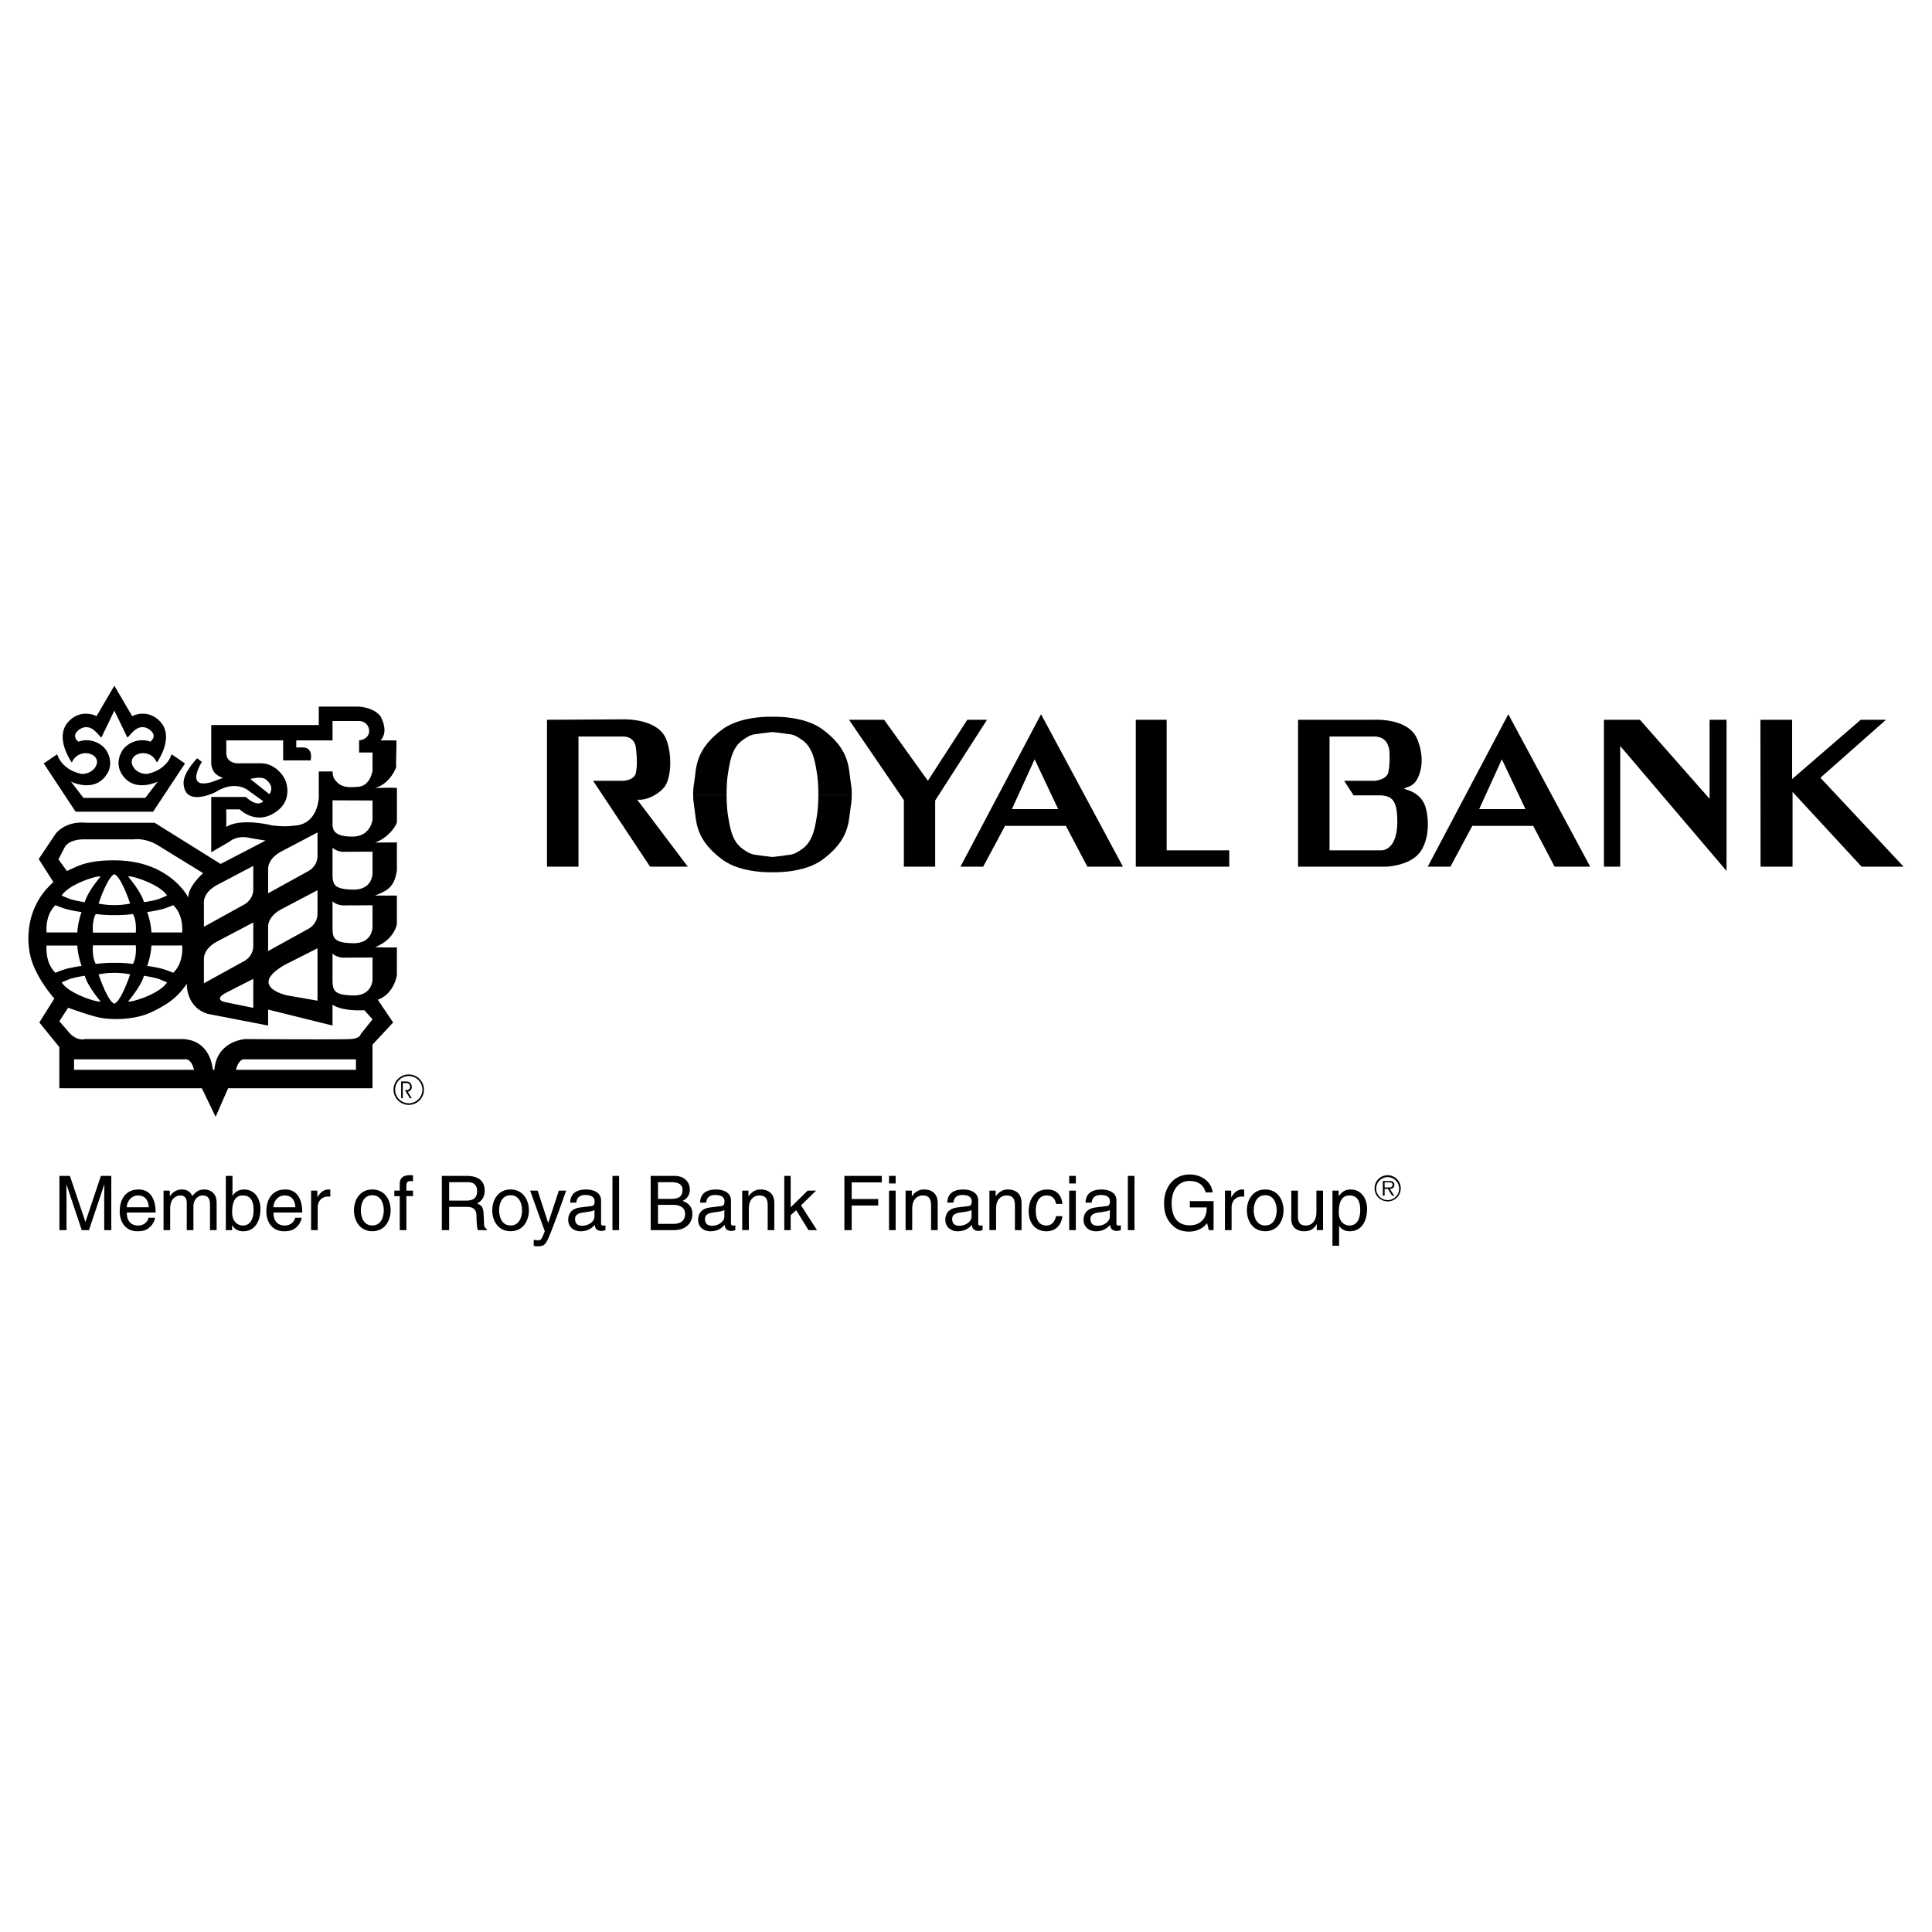 <svg xmlns="http://www.w3.org/2000/svg" width="2500" height="2500" viewBox="0 0 192.756 192.756" id="royal"><path fill="#fff" fill-rule="evenodd" d="M0 0h192.756v192.756H0V0z" clip-rule="evenodd"></path><path fill-rule="evenodd" d="M175.637 71.812h3.164v5.914l6.844-5.914h2.523l-6.545 5.786 8.299 8.868h-4.192l-6.886-7.455v7.455h-3.192l-.015-14.654zM116.398 71.812v13.026h6.245v1.628h-9.325V71.812h3.08zM54.573 71.812l7.506-.042s3.464-.172 4.363 1.928c.549 1.286.598 3.428 0 4.584-.37.713-1.755 1.628-2.867 1.5l5.047 6.684h-3.764l-5.688-8.569h3.079s1.176-.064 1.219-.943c0 0 .107-.47.064-1.371-.022-.462-.084-.943-.084-.943s-.043-1.157-1.283-1.157h-4.449v12.983h-3.143V71.812zM77.069 85.502v1.521s-3.115.14-5.004-1.264c-1.98-1.471-2.503-2.849-2.673-4.264-.17-1.413-.235-1.499-.235-2.227h3.336s-.021 1.157.15 2.184c.171 1.029.373 2.461 1.411 3.214 1.007.729 1.156.557 1.925.707l1.09.129zM77.069 85.502v1.521s3.116.14 5.004-1.264c1.98-1.471 2.502-2.849 2.673-4.264.171-1.413.235-1.499.235-2.227h-3.337s.023 1.157-.148 2.184c-.172 1.029-.372 2.461-1.412 3.214-1.006.729-1.155.557-1.925.707l-1.09.129z" clip-rule="evenodd"></path><path fill-rule="evenodd" d="M77.069 73.035v-1.522s-3.115-.14-5.004 1.265c-1.98 1.471-2.503 2.848-2.673 4.263-.17 1.413-.235 1.499-.235 2.228h3.336s-.021-1.157.15-2.186c.171-1.028.373-2.459 1.411-3.213 1.007-.729 1.156-.557 1.925-.707l1.09-.128zM77.069 73.035v-1.522s3.116-.14 5.004 1.265c1.98 1.471 2.502 2.848 2.673 4.263.171 1.413.235 1.499.235 2.228h-3.337s.023-1.157-.148-2.186c-.172-1.028-.372-2.459-1.412-3.213-1.006-.729-1.155-.557-1.925-.707l-1.09-.128zM84.704 71.812h3.507l4.363 6.085 3.935-6.085h1.968l-5.175 8.056v6.598h-3.123v-6.641l-5.475-8.013zM95.825 86.466l8.041-15.21 8.17 15.21h-3.551l-2.139-4.07h-6.072l-2.182 4.07h-2.267zm5.132-5.74h4.619l-2.352-4.97-2.267 4.97zM142.232 80.554c.227.757.512 2.742-.428 4.284-.943 1.542-3.465 1.628-3.465 1.628h-8.832V71.812h7.549s3.422-.214 4.32 1.886c.551 1.286.645 2.723.086 3.899-.471.984-1.092.836-1.375 1.11 1.28.34 1.888.99 2.145 1.847zm-4.449-1.2h-2.736l-.941-1.456h3.078s1.305-.108 1.35-.986c0 0 .107-.427.107-1.328 0-1.071-.131-1.114-.131-1.114s-.17-.987-1.412-.987h-4.449v11.355h5.135s1.625.128 1.625-2.871c-.001-2.285-.641-2.527-1.626-2.613zM142.445 86.466l8.041-15.21 8.168 15.21h-3.549l-2.139-4.07h-6.072l-2.184 4.07h-2.265zm5.133-5.74h4.619l-2.354-4.97-2.265 4.97zM160.023 71.812h3.594l6.949 7.885v-7.885h1.692v15.083L161.65 74.426v12.04h-1.627V71.812zM17.118 75.25s-.375 1.532-2.434 1.962c0 0-.904.06-1.372-.675-.837-1.315 1.622-2.115 2.339-.46 0 0 1.852-2.556.281-4.138-1.279-1.288-2.745-.489-2.745-.489l-1.778-3.036-1.777 3.036s-1.465-.798-2.744.489c-1.572 1.583.281 4.138.281 4.138.717-1.654 3.175-.854 2.339.46-.468.735-1.372.675-1.372.675-2.058-.43-2.432-1.962-2.432-1.962l-1.341.92 3.18 4.812h7.734l3.18-4.812-1.339-.92zm-2.621 4.354H8.323l-1.247-1.625s2.046 1.027 3.305-.369c1.216-1.348.281-2.697.093-2.928a2.453 2.453 0 0 0-2.65-.688s-.748-.521 0-1.136c.749-.612 1.399-.171 1.669.093.311.306.218.214.608.644-.031.092 1.309-2.698 1.309-2.698s1.341 2.791 1.311 2.698c.389-.43.295-.337.608-.644.27-.265.919-.706 1.668-.093.748.614 0 1.136 0 1.136a2.455 2.455 0 0 0-2.65.688c-.188.231-1.123 1.58.093 2.928 1.258 1.396 3.305.369 3.305.369l-1.248 1.625z" clip-rule="evenodd"></path><path fill-rule="evenodd" d="M39.6 82.024c.006-.029 0-3.34 0-3.403 0-.061-2.184 0-2.184 0 1.559-.429 2.184-2.177 2.121-2.177-.062 0 .063-2.574 0-2.574h-1.575c.889-.93.004-2.366-.002-2.41-.816-1.021-2.414-.962-2.414-.962h-3.741v1.839H21.076v3.925s.057.471.311.799c.299.384.874.548.874.548l-1.185.43c-2.681.736-.934-2.022-.934-2.022l-.469-.368c-1.123 1.226-1.374 2.022-1.357 2.483.094 2.483 3.197.889 3.197.889 2.042-1.272 3.305-.123 3.305-.123l1.449 1.042c-.67.659-1.73-.428-1.73-.428h-3.461v5.518l1.84-1.073c.874-.705 2.09-.337 2.09-.337l1.495.246-4.489 2.33-6.58-4.107h-6.83c-2.121-.215-3.056 1.103-3.056 1.103l-1.684 2.513 1.465 2.3c-.592.551-1.355 1.315-1.933 2.697-.589 1.409-.716 3.126-.374 4.63.501 2.194 2.401 4.29 2.401 4.29l-1.497 2.393 1.996 2.453v4.107h14.22l1.372 2.852 1.247-2.852h14.406v-4.354l2.058-2.207-1.528-2.268c1.653-.613 1.903-2.455 1.903-2.455v-2.789c0 .061-2.184 0-2.184 0 1.996-.798 2.184-2.33 2.184-2.33v-2.821h-2.184c1.185-.49 1.917-.767 2.184-2.513v-2.791l-2.184.015c1.156-.382 2.061-1.516 2.186-2.038zm-14.626-4.306s.655-.154.905-.123.577-.046.998.537c.426.59 0 1.104 0 1.104l-1.903-1.518zm-3.288 10.561l3.585-1.886v2.3s.077 1.043-.983 1.594l-3.943 2.177v-2.392c-.001 0-.126-1.011 1.341-1.793zm0 5.642l3.585-1.886v2.299s.077 1.042-.983 1.594l-3.943 2.175v-2.39c-.001 0-.126-1.011 1.341-1.792zm3.585 3.739v2.896l-2.775-.566s-1.294-.23.078-.951l2.697-1.379zM6.452 84.54s.312-.798 1.965-.798h4.958s.998-.184 2.308.552l4.584 2.821s-1.552 1.354-1.466 2.452c0 0-1.802-3.658-7.219-3.728-3.053-.04-3.921.652-4.91 1.062l-.843-1.165.623-1.196zm7.094 8.507H9.274s-.125-1.12.281-1.855c0 0 1.044.138 1.855.107.921.031 1.856-.107 1.856-.107.404.735.28 1.855.28 1.855zm-.28 3.127s-.935-.139-1.856-.107c-.811-.031-1.855.107-1.855.107-.406-.736-.281-1.855-.281-1.855h4.272c0-.001.124 1.119-.28 1.855zm-.476-8.715c.172-.169 3.157.728 3.875 1.893 0 0-.717.32-.989.394-.648.175-1.318.265-1.318.265-.25-1.011-1.568-2.552-1.568-2.552zm.195 2.691c-.795.168-1.575.152-1.575.152s-.78.016-1.574-.152c0 0 .873-2.652 1.574-2.929.702.277 1.575 2.929 1.575 2.929zm-4.521-.139s-.67-.09-1.318-.265c-.272-.073-.99-.394-.99-.394.717-1.165 3.703-2.062 3.875-1.893-.001 0-1.319 1.541-1.567 2.552zm1.566 9.895c-.171.168-3.157-.729-3.875-1.893 0 0 .718-.32.99-.393.648-.176 1.318-.268 1.318-.268.249 1.013 1.567 2.554 1.567 2.554zm-.195-2.691c.794-.168 1.574-.152 1.574-.152s.78-.016 1.575.152c0 0-.873 2.652-1.575 2.928-.701-.276-1.574-2.928-1.574-2.928zm4.522.139s.67.092 1.318.268c.271.072.989.393.989.393-.717 1.164-3.703 2.061-3.875 1.893.001-.002 1.319-1.543 1.568-2.554zm1.668-.737a12.79 12.79 0 0 0-1.341-.244c.134-.351.406-1.319.421-2.039h3.072s.187 1.716-.897 2.72c0 .001-.7-.308-1.255-.437zm2.152-3.586h-3.072c-.016-.72-.288-1.688-.421-2.038 0 0 .546-.062 1.341-.246.555-.128 1.255-.438 1.255-.438 1.084 1.004.897 2.722.897 2.722zM5.541 90.31s.7.309 1.255.438c.794.183 1.341.246 1.341.246-.133.35-.405 1.317-.422 2.038h-3.07c-.001-.001-.189-1.719.896-2.722zm0 6.745c-1.084-1.004-.896-2.72-.896-2.72h3.07c.017.72.289 1.688.422 2.039 0 0-.547.061-1.341.244-.555.128-1.255.437-1.255.437zm1.846 9.681v-1.043h11.04c.685-.123.934 1.043.934 1.043H7.387zm28.127 0H23.54s.25-1.166.935-1.043h11.039v1.043zm.468-3.558s0 .43-1.061.49c-1.06.062-10.414 0-10.414 0s-2.87.123-3.119 3.068h-.156s-.157-3.068-3.149-3.068H8.479s-.685.246-1.496-.551l-1.061-1.227.873-1.348s1.99.721 2.985.949c1.357.312 3.709.271 5.344-.514 1.851-.889 2.647-1.586 3.519-2.828 0 0-.124 2.33 2.09 3.004l6.018 1.166v-1.594l6.424 1.594v-2.084s.811.674 3.18.551l.811.92-1.184 1.472zm-5.286-16.232l-3.944 2.177v-2.392s-.125-1.012 1.341-1.793l3.586-1.885v2.299c0-.001.077 1.041-.983 1.594zm-2.603 3.755l3.586-1.886v2.299s.077 1.043-.983 1.595l-3.944 2.176v-2.391c0 .001-.125-1.011 1.341-1.793zm3.586 3.909v5.228l-3.071-.537s-3.945-.859-.203-3.035l3.274-1.656zm5.488 3.097s.016 1.639-1.933 1.609c-1.949-.031-2.058-.537-2.058-1.578v-2.607s.281.336.998.414l2.993-.015v2.177zm0-5.212s.016 1.64-1.933 1.609c-1.949-.03-2.058-.536-2.058-1.579V89.92s.281.336.998.413l2.993-.015v2.177zm0-5.35s.016 1.64-1.933 1.611c-1.949-.031-2.058-.538-2.058-1.58V84.57s.281.337.998.415l2.993-.016v2.176zm0-5.35s-.202 1.656-1.98 1.671c-1.777.016-2.01-.627-2.01-1.227v-2.391l3.991.016v1.931h-.001zm0-4.904s-.202 1.532-1.465 1.609c-.565.034-1.45.152-2.026-.414-.426-.418-.453-.583-.499-1.119h-1.372v2.605s-.075 2.577-2.292 2.789c-.639.062-1.09.139-2.4-.015 0 0-3.042-.782-4.538.153v-1.748h1.341s1.807 1.829 3.929 0c1.139-.981.895-2.484.499-3.157-.467-.798-1.341-1.472-2.417-1.441h-1.98s-1.372.153-1.372-1.058v-1.226h5.675v1.993h2.744s.312-1.288-.779-1.288h-.656v-.705h3.618v-1.932h2.65c1.169 0 1.497 1.764 0 1.932v1.21h1.34v1.812z" clip-rule="evenodd"></path><path fill-rule="evenodd" d="M37.959 71.46c.006.008.013.011.018.02-.015-.021-.019-.023-.018-.02z" clip-rule="evenodd"></path><path fill="none" stroke="#000" stroke-miterlimit="2.613" stroke-width=".16" d="M40.78 107.277c-.793 0-1.436.646-1.436 1.441a1.437 1.437 0 1 0 2.875 0c0-.794-.644-1.441-1.439-1.441z"></path><path fill-rule="evenodd" d="M40.183 108.062v1.508h-.162v-1.674h.449c.099 0 .178.01.238.023.06.016.115.039.164.074a.548.548 0 0 1 .101.77.4.4 0 0 1-.289.154l.404.652h-.195l-.496-.807h.158a.367.367 0 0 0 .258-.092.316.316 0 0 0 .099-.24.407.407 0 0 0-.03-.16.352.352 0 0 0-.09-.127.297.297 0 0 0-.119-.064 1.137 1.137 0 0 0-.247-.018h-.243v.001zM10.398 122.73v-3.195c0-.158.014-.844.014-1.348h-.014l-1.521 4.543h-.721l-1.52-4.537h-.014c0 .498.015 1.184.015 1.342v3.195h-.708v-5.41h1.046l1.542 4.574h.015l1.534-4.574h1.039v5.41h-.707zM12.654 120.447c0-.611.481-1.176 1.09-1.176.806 0 1.061.564 1.099 1.176h-2.189zm2.158 1.047c-.023.295-.391.777-1.015.777-.761 0-1.144-.477-1.144-1.297h2.873c0-1.395-.557-2.299-1.692-2.299-1.301 0-1.888.973-1.888 2.193 0 1.139.655 1.975 1.759 1.975.632 0 .888-.15 1.068-.271a1.7 1.7 0 0 0 .7-1.078h-.661zM16.317 118.789h.624v.559h.015c.143-.211.482-.672 1.189-.672s.933.432 1.045.641c.331-.369.594-.641 1.204-.641.42 0 1.219.219 1.219 1.328v2.727h-.662v-2.547c0-.543-.166-.912-.73-.912-.557 0-.925.527-.925 1.057v2.402h-.663v-2.727c0-.332-.127-.732-.617-.732-.375 0-1.038.242-1.038 1.312v2.146h-.662v-3.941h.001zM25.298 120.75c0 .865-.339 1.521-1.061 1.521-.422 0-1.076-.279-1.076-1.326 0-.641.105-1.674 1.061-1.674 1.023 0 1.076.973 1.076 1.479zm-2.143 1.98v-.488h.015c.135.217.414.602 1.083.602 1.339 0 1.73-1.258 1.73-2.199 0-1.109-.594-1.969-1.64-1.969-.458.008-.85.197-1.135.611h-.014v-1.967h-.664v5.41h.625zM27.284 120.447c0-.611.481-1.176 1.091-1.176.805 0 1.061.564 1.098 1.176h-2.189zm2.159 1.047c-.022.295-.392.777-1.016.777-.759 0-1.144-.477-1.144-1.297h2.873c0-1.395-.556-2.299-1.692-2.299-1.301 0-1.888.973-1.888 2.193 0 1.139.655 1.975 1.761 1.975.631 0 .887-.15 1.068-.271.496-.33.676-.889.699-1.078h-.661zM31.699 122.73h-.661v-3.941h.624v.656h.015c.264-.461.609-.77 1.106-.77.083 0 .121.008.173.023v.686h-.248c-.617 0-1.008.482-1.008 1.055v2.291h-.001zM36.002 120.756c0-.527.195-1.508 1.142-1.508.949 0 1.145.98 1.145 1.508s-.195 1.508-1.145 1.508c-.946 0-1.142-.981-1.142-1.508zm-.685 0c0 1.018.572 2.082 1.828 2.082 1.257 0 1.829-1.064 1.829-2.082s-.571-2.08-1.829-2.08c-1.256 0-1.828 1.062-1.828 2.08zM40.545 119.34v3.391h-.662v-3.391h-.542v-.551h.542v-.678c0-.594.376-.865 1.023-.865.098 0 .195.006.3.014v.596a3.055 3.055 0 0 0-.271-.016c-.285 0-.391.145-.391.461v.488h.661v.551h-.66zM44.811 117.945h1.82c.361 0 .971.068.971.904 0 .799-.564.936-1.098.936h-1.692v-1.84h-.001zm0 2.465h1.768c.873 0 .962.52.962.965 0 .203.023 1.023.127 1.355h.896v-.121c-.225-.127-.262-.24-.27-.541l-.046-.98c-.029-.754-.339-.889-.646-1.018.346-.203.752-.498.752-1.295 0-1.146-.888-1.455-1.775-1.455h-2.497v5.41h.729v-2.32zM49.797 120.756c0-.527.196-1.508 1.144-1.508s1.143.98 1.143 1.508-.195 1.508-1.143 1.508-1.144-.981-1.144-1.508zm-.684 0c0 1.018.571 2.082 1.828 2.082s1.827-1.064 1.827-2.082-.571-2.08-1.827-2.08-1.828 1.062-1.828 2.08zM55.756 118.789h.729c-.458 1.289-.909 2.578-1.414 3.867-.625 1.596-.692 1.688-1.542 1.688-.098 0-.173-.031-.278-.061v-.604c.083.031.218.068.399.068.347 0 .384-.098.7-.91l-1.46-4.049h.753L54.688 122h.015l1.053-3.211zM59.309 121.367c0 .527-.603.926-1.219.926-.497 0-.715-.256-.715-.686 0-.496.519-.596.842-.641.819-.105.986-.166 1.092-.248v.649zm-1.813-1.379c.045-.303.15-.762.903-.762.624 0 .925.227.925.641 0 .393-.188.453-.347.467l-1.09.135c-1.098.137-1.196.906-1.196 1.236 0 .678.51 1.139 1.233 1.139.767 0 1.166-.361 1.422-.641.022.301.112.604.699.604.151 0 .248-.045.361-.076v-.482a1.174 1.174 0 0 1-.219.031c-.135 0-.218-.068-.218-.234v-2.27c0-1.008-1.144-1.1-1.46-1.1-.97 0-1.594.369-1.625 1.312h.612zM61.105 117.32h.662v5.41h-.662v-5.41zM65.649 117.945h1.324c.812 0 1.121.287 1.121.793 0 .662-.43.873-1.129.873h-1.316v-1.666zm-.73 4.785h2.325c1.196 0 1.835-.73 1.835-1.598 0-.926-.625-1.174-.979-1.318.594-.279.722-.775.722-1.131 0-.738-.519-1.363-1.526-1.363h-2.377v5.41zm.73-2.523h1.437c.593 0 1.264.15 1.264.912 0 .602-.384.986-1.144.986h-1.557v-1.898zM72.269 121.367c0 .527-.603.926-1.22.926-.496 0-.714-.256-.714-.686 0-.496.519-.596.842-.641.82-.105.986-.166 1.092-.248v.649zm-1.813-1.379c.046-.303.15-.762.903-.762.624 0 .925.227.925.641 0 .393-.189.453-.347.467l-1.09.135c-1.1.137-1.196.906-1.196 1.236 0 .678.51 1.139 1.233 1.139.767 0 1.166-.361 1.422-.641.022.301.112.604.699.604.15 0 .249-.045.361-.076v-.482a1.176 1.176 0 0 1-.218.031c-.136 0-.219-.068-.219-.234v-2.27c0-1.008-1.144-1.1-1.459-1.1-.97 0-1.595.369-1.625 1.312h.611zM77.254 122.73h-.661v-2.426c0-.686-.195-1.033-.842-1.033-.377 0-1.039.242-1.039 1.312v2.146h-.662v-3.941h.624v.559h.017c.142-.211.511-.672 1.188-.672.609 0 1.376.25 1.376 1.371v2.684h-.001zM81.512 122.73h-.85l-1.225-1.99-.55.498v1.492h-.639v-5.41h.639v3.135l1.694-1.666h.842l-1.505 1.471 1.594 2.47zM84.973 122.73h-.729v-5.41h3.738v.649h-3.009v1.658h2.647v.646h-2.647v2.457zM88.697 118.789h.662v3.941h-.662v-3.941zm0-1.469h.662v.754h-.662v-.754zM93.555 122.73h-.661v-2.426c0-.686-.197-1.033-.844-1.033-.375 0-1.038.242-1.038 1.312v2.146h-.662v-3.941h.625v.559h.015c.143-.211.511-.672 1.189-.672.609 0 1.376.25 1.376 1.371v2.684zM96.933 121.367c0 .527-.603.926-1.22.926-.495 0-.714-.256-.714-.686 0-.496.519-.596.843-.641.819-.105.985-.166 1.091-.248v.649zm-1.813-1.379c.044-.303.15-.762.903-.762.624 0 .925.227.925.641 0 .393-.188.453-.347.467l-1.09.135c-1.098.137-1.197.906-1.197 1.236 0 .678.512 1.139 1.234 1.139.767 0 1.166-.361 1.421-.641.022.301.114.604.7.604.15 0 .248-.045.361-.076v-.482a1.185 1.185 0 0 1-.219.031c-.135 0-.217-.068-.217-.234v-2.27c0-1.008-1.144-1.1-1.46-1.1-.971 0-1.595.369-1.625 1.312h.611zM101.92 122.73h-.662v-2.426c0-.686-.195-1.033-.842-1.033-.377 0-1.037.242-1.037 1.312v2.146h-.664v-3.941h.625v.559h.016c.143-.211.512-.672 1.188-.672.609 0 1.377.25 1.377 1.371v2.684h-.001zM105.357 120.115c-.084-.527-.377-.844-.934-.844-.82 0-1.082.785-1.082 1.484 0 .678.166 1.516 1.076 1.516.443 0 .826-.332.939-.934h.639c-.066.625-.451 1.506-1.602 1.506-1.105 0-1.76-.836-1.76-1.975 0-1.221.586-2.193 1.889-2.193 1.029 0 1.42.756 1.473 1.439h-.638v.001zM106.674 118.789h.662v3.941h-.662v-3.941zm0-1.469h.662v.754h-.662v-.754zM110.729 121.367c0 .527-.602.926-1.219.926-.498 0-.715-.256-.715-.686 0-.496.518-.596.842-.641.82-.105.986-.166 1.092-.248v.649zm-1.815-1.379c.045-.303.152-.762.902-.762.627 0 .926.227.926.641 0 .393-.188.453-.346.467l-1.09.135c-1.1.137-1.197.906-1.197 1.236 0 .678.512 1.139 1.234 1.139.766 0 1.166-.361 1.422-.641.021.301.113.604.699.604.152 0 .248-.045.361-.076v-.482a1.185 1.185 0 0 1-.219.031c-.135 0-.219-.068-.219-.234v-2.27c0-1.008-1.143-1.1-1.457-1.1-.973 0-1.596.369-1.627 1.312h.611zM112.525 117.32h.663v5.41h-.663v-5.41zM118.709 119.836h2.369v2.895h-.475l-.172-.699c-.369.51-1.045.844-1.783.844-.926 0-1.377-.34-1.654-.611-.828-.785-.852-1.711-.852-2.283 0-1.318.799-2.803 2.559-2.803 1.008 0 2.129.572 2.285 1.785h-.707c-.232-.941-1.021-1.139-1.615-1.139-.971 0-1.768.777-1.768 2.193 0 1.102.361 2.23 1.797 2.23.271 0 .707-.029 1.105-.346.473-.377.596-.859.596-1.439h-1.686v-.627h.001zM122.877 122.73h-.664v-3.941h.625v.656h.016c.262-.461.609-.77 1.105-.77.084 0 .121.008.174.023v.686h-.25c-.615 0-1.006.482-1.006 1.055v2.291zM125.086 120.756c0-.527.197-1.508 1.145-1.508s1.143.98 1.143 1.508-.195 1.508-1.143 1.508-1.145-.981-1.145-1.508zm-.684 0c0 1.018.572 2.082 1.828 2.082s1.828-1.064 1.828-2.082-.572-2.08-1.828-2.08-1.828 1.062-1.828 2.08zM131.375 122.73v-.572l-.014-.016c-.279.459-.617.701-1.25.701-.578 0-1.279-.279-1.279-1.221v-2.834h.662v2.615c0 .648.332.867.76.867.836 0 1.084-.738 1.084-1.312v-2.17H132v3.941h-.625v.001zM133.572 120.945c0-.641.105-1.674 1.061-1.674 1.023 0 1.076.973 1.076 1.479 0 .865-.34 1.521-1.061 1.521-.421 0-1.076-.279-1.076-1.326zm-.633 3.346h.662v-1.975h.016c.172.279.52.527 1.045.527 1.34 0 1.73-1.258 1.73-2.199 0-1.109-.594-1.969-1.639-1.969-.715 0-1.018.445-1.176.672h-.014v-.559h-.625v5.503h.001zM137.143 118.555a1.304 1.304 0 0 1 2.608 0 1.3 1.3 0 0 1-1.301 1.309 1.306 1.306 0 0 1-1.307-1.309zm2.449 0a1.145 1.145 0 0 0-2.289 0 1.145 1.145 0 1 0 2.289 0zm-.494.732h-.213l-.414-.674h-.328v.674h-.178v-1.459h.635a.68.68 0 0 1 .355.072c.109.061.162.189.162.312 0 .289-.199.395-.459.4l.44.675zm-.682-.814c.203 0 .521.035.521-.262 0-.227-.197-.252-.379-.252h-.416v.514h.274z" clip-rule="evenodd"></path></svg>